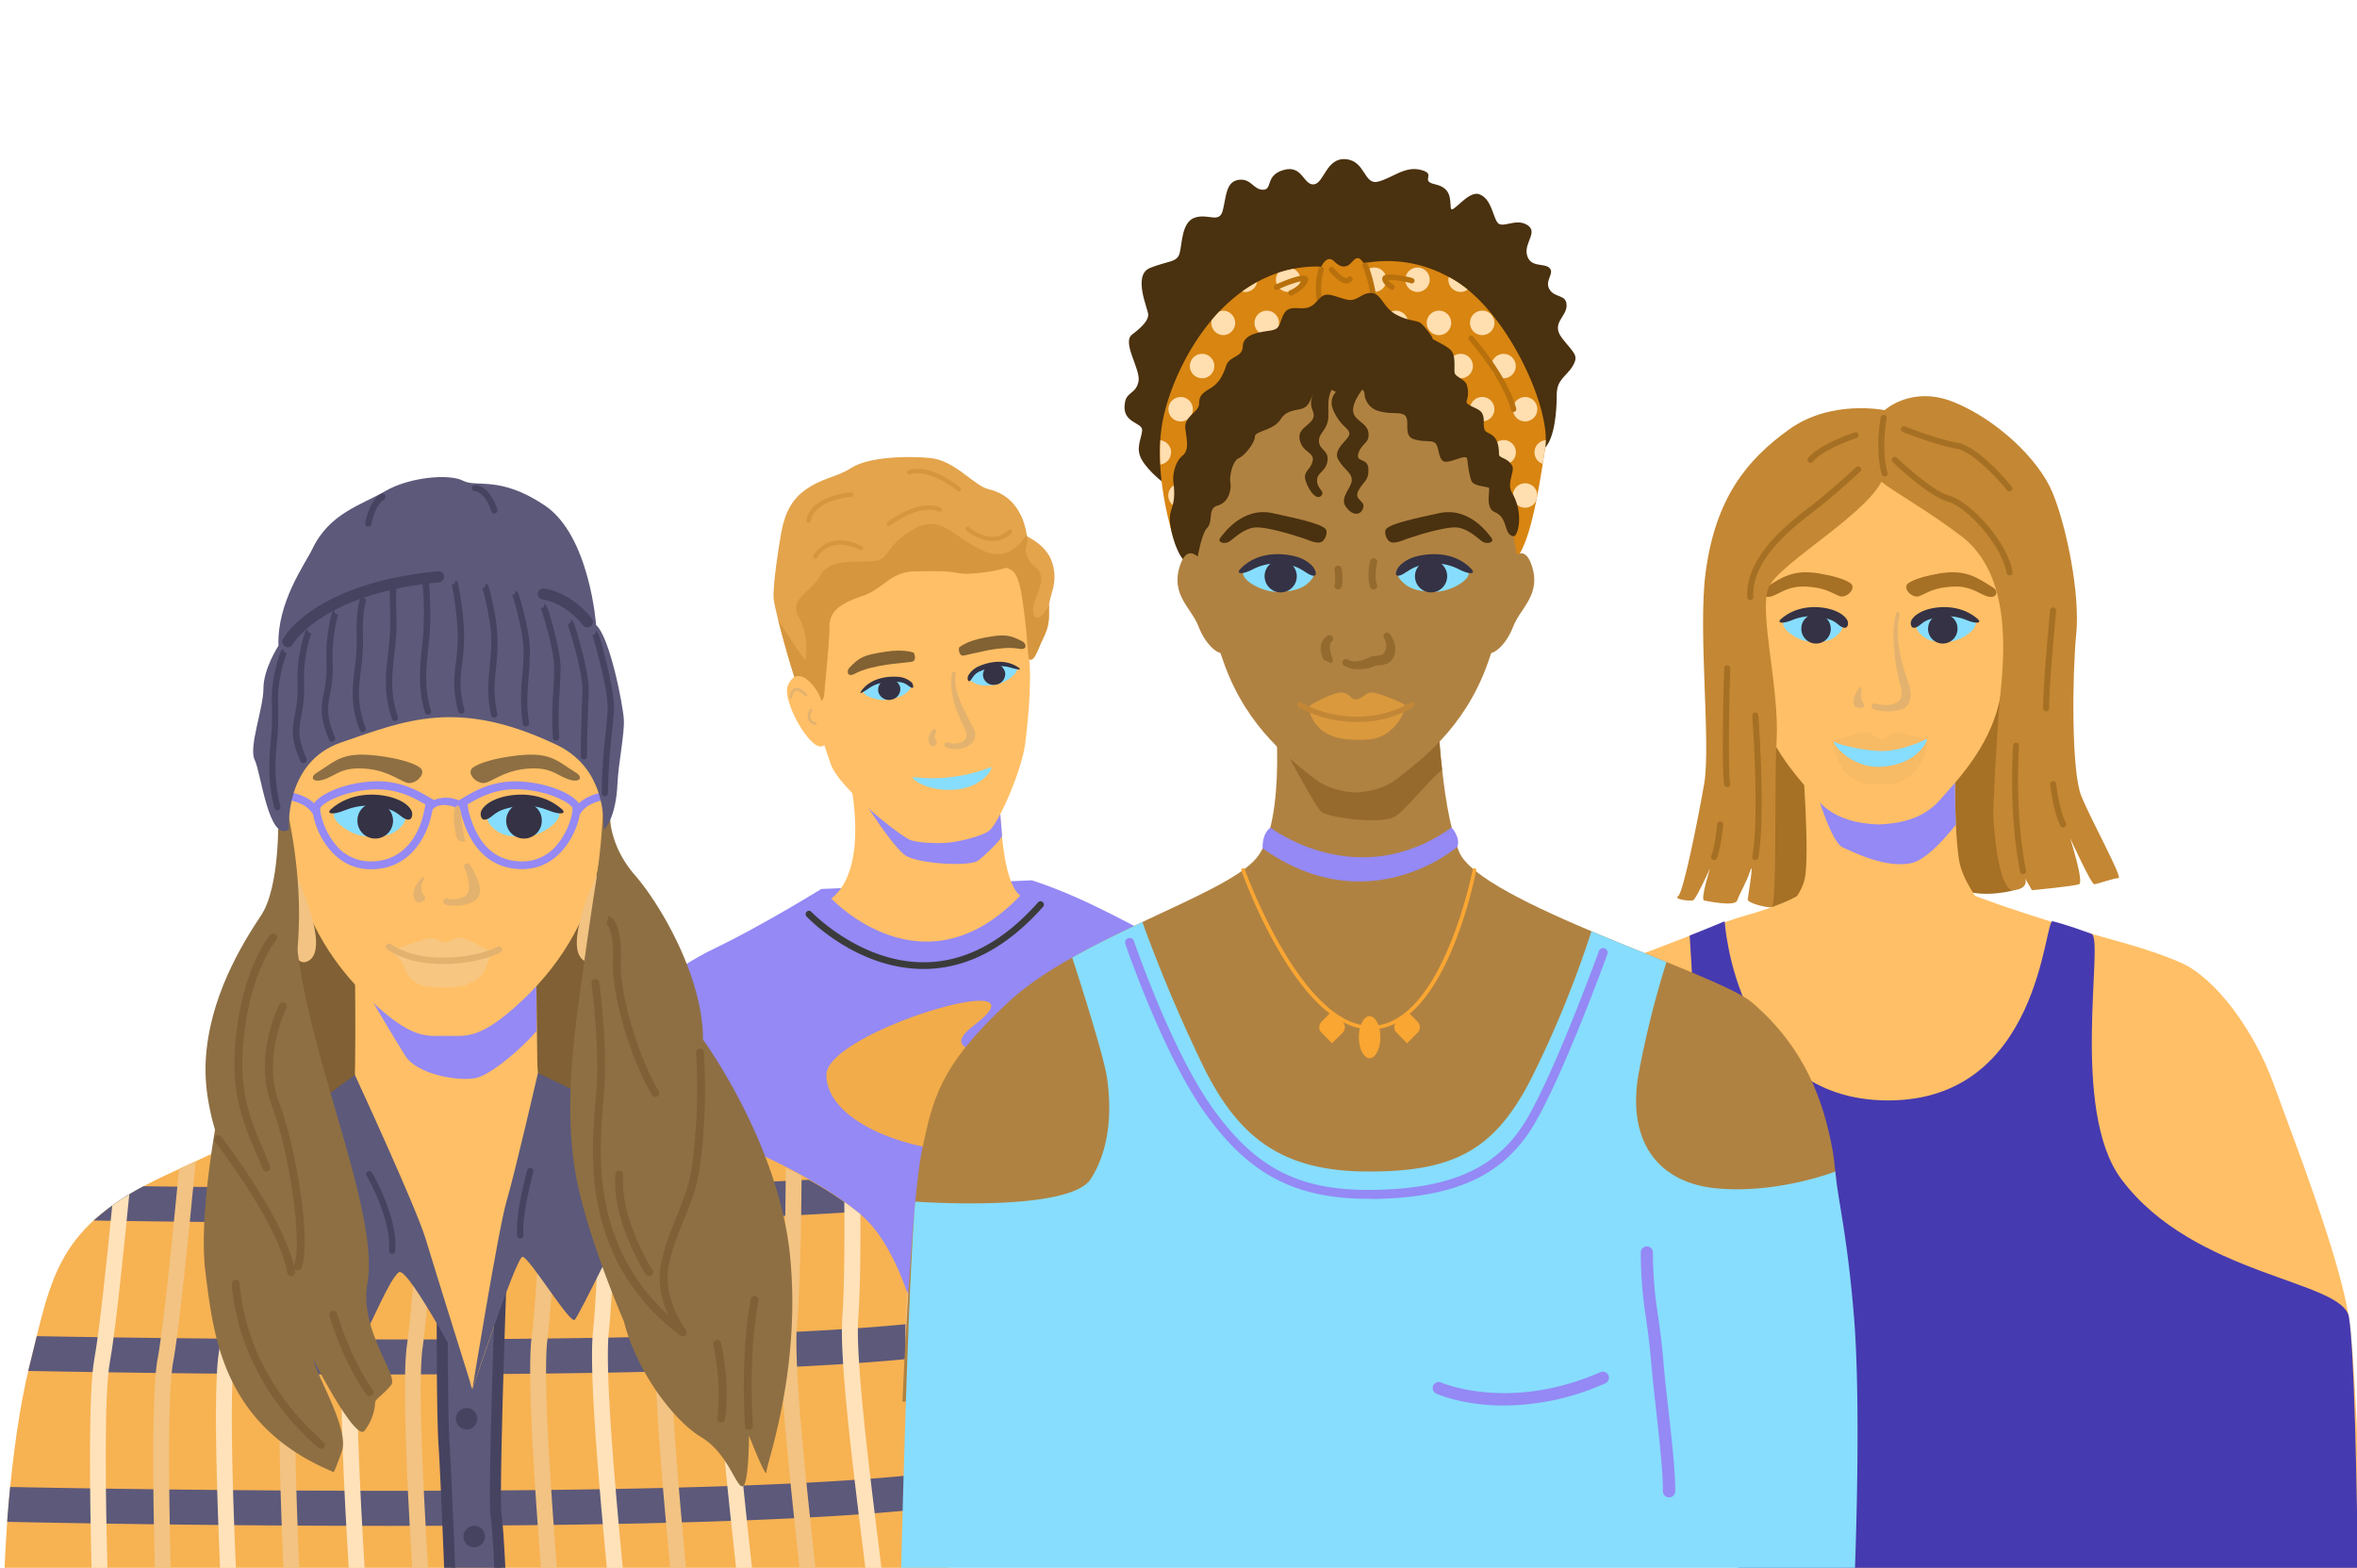 <svg xmlns="http://www.w3.org/2000/svg" viewBox="0 0 879.27 584.83" id="Crowdcommunity">
  <defs>
    <clipPath id="a">
      <path d="M0 0h879.27v584.83H0z" fill="none"></path>
    </clipPath>
  </defs>
  <g clip-path="url(#a)" fill="#87ddfd" class="color000000 svgShape">
    <path d="M306.39 331.6S284 345.42 267 353.56s-35.42 22.79-40.61 35.56c-2.73 6.69-11.46 32.85-13.58 54.65-1.92 19.78-2.17 74.72-2.17 74.72l289-1.85S480.52 391.49 473 381c-4.16-5.78-10.34-16.05-31-25.93-16.87-8.06-35.86-19.89-57.09-26.7Z" fill="#9489f5" class="color4d4d4d svgShape"></path>
    <path d="M317.34 292c0 .75 7 32-7.21 43.17 0 0-11 18.76 3.21 28.79s57.91 6 67.65-3.6 8.23-19.54-.4-26.27c-8.84-6.88-7.63-46.33-7.63-46.33Z" fill="#ffbf66" class="colorffb888 svgShape"></path>
    <path d="M364.77 321.1c1.13-.7 8-7 9-9.14.16-.33-.42-5.18-.57-7.79a135.51 135.51 0 0 1 0-19.14l-20.86 4.25-32.51 5.62s11.63 19.07 17.48 23.86c4.2 3.46 23.86 4.58 27.46 2.34Z" fill="#9489f5" class="colorf2a17c svgShape"></path>
    <path d="M336 188.09c-21.34 2.34-34.39 11.57-38 33.34 0 0 2 18.38 3.4 31.06s6.86 27.65 8.6 32.74c3 8.59 24.7 25.75 29.21 27.94 2.41 1.17 10.35 1.62 15.18 1.09s12.49-2.69 14.59-4.36c3.93-3.11 12.46-23.6 13.48-32.62.6-5.35 2.7-21.17 1.32-33.84s-3.4-31.05-3.4-31.05c-8.31-20.47-23.05-26.64-44.38-24.3Z" fill="#ffbf66" class="colorffb888 svgShape"></path>
    <path d="M383.26 202.11s-.06-16.23-14.4-19.61c-5.62-1.32-12.48-10.76-21.92-11.66s-23.16-.23-29.17 3.59-10.72 3.6-17.37 8.32-8.14 11.69-9 16.18-3.22 19.78-2.79 24.5 8.79 34.54 10.72 36.94 7.72 4 8.15-1.65 1.93-19.1 1.93-25.17 5-8.79 12.55-11.36 10.18-8.91 19.19-9.11 12.33-.11 16.57.7c2.76.52 11.13 0 18.6-2.26 4.01-1.23 5.99-5.63 6.94-9.41Z" fill="#e3a44c" class="colore3784c svgShape"></path>
    <path d="M381 199.16s9.22 3.1 11.58 10.88-1.29 12-1.29 16.52.23 6.46-2.13 11.4-3.27 8.82-5.24 8c-.47-.21-.79-11.14-2.68-23.32-2.32-14.94-6.25-7.93-7.11-13.55s6.87-9.93 6.87-9.93Z" fill="#e3a44c" class="colore3784c svgShape"></path>
    <path d="M357.72 213.78c2.76.52 11.13 0 18.6-2.26 4-1.23 6-5.63 6.94-9.41a21.68 21.68 0 0 0-.27-2.8c-1.85 3.25-7.08 10.24-16.3 6.07-11.8-5.33-15.65-14.22-26.54-7.57s-7.79 11.09-14.85 11.53-15.94-.89-19.24 5.31-12 8.5-8.1 15.52 2.57 14.1 2.59 15.87c0 1.06-5.69-7.62-10.24-14.72 2.65 10.52 7.6 27.28 9 29.05 1.93 2.4 7.72 4 8.15-1.65s1.93-19.1 1.93-25.17 5-8.79 12.55-11.36 10.18-8.91 19.19-9.11 12.35-.08 16.59.7Z" fill="#d6963e" class="colord6693e svgShape"></path>
    <path d="M382.73 200.22c-1 1.69-4.13 7-5.23 8.1a26.73 26.73 0 0 0-2.37 3.14c1.51 1.55 4.36-.53 6.21 11.33 1.88 12.08 2.19 22.92 2.66 23.13 1.95.85 2.86-3 5.2-7.89s2.11-6.83 2.11-11.31a10.15 10.15 0 0 1 .07-1.1c-4.51 8.52-7.09 4-5.56-.89s5-9.61 0-13.55c-4.18-3.29-3.34-9-2.93-10.88Zm-12.34 1.6c-5.21 0-9.85-3.84-9.91-3.9a.81.81 0 0 1-.1-1.15.82.82 0 0 1 1.15-.1c.35.3 8.58 7.09 14.64 1.05a.83.83 0 0 1 1.16 0 .82.82 0 0 1 0 1.15 9.52 9.52 0 0 1-6.94 2.95Zm-12.67-18.51a.8.8 0 0 1-.52-.19c-.11-.08-10.5-8.67-17.83-6.13a.82.82 0 0 1-.54-1.55c8.21-2.83 19 6.05 19.41 6.43a.82.82 0 0 1 .11 1.15.85.85 0 0 1-.63.29Zm-26.09 12.88a.8.8 0 0 1-.65-.31.83.83 0 0 1 .14-1.15c.47-.36 11.49-8.87 19.73-5.36a.8.8 0 0 1 .43 1.07.81.81 0 0 1-1.07.43c-7.35-3.12-18 5.07-18.08 5.15a.8.8 0 0 1-.5.17Zm-27.49 12.2a.85.85 0 0 1-.38-.09.81.81 0 0 1-.34-1.1c.05-.1 5.34-9.82 18.18-3.49a.82.82 0 0 1-.72 1.47c-11.39-5.61-15.83 2.43-16 2.78a.82.82 0 0 1-.74.43ZM301.65 195h-.14a.8.8 0 0 1-.66-.94c1.6-9.25 16.06-10.33 16.68-10.37a.82.82 0 0 1 .1 1.63c-.13 0-13.8 1-15.18 9a.81.81 0 0 1-.8.68Z" fill="#d6963e" class="colord6693e svgShape"></path>
    <path d="M362.62 251s-3.14 1.24.23 3.4c2.15 1.39 4.35 1.57 8.4 1 4.43-.65 9.17-4.83 8-6.31s-5.83-2.2-10.74-.51-5.89 2.42-5.89 2.42Z" fill="#87ddfd" class="colorffffff svgShape"></path>
    <path d="M361.14 252.13a8.27 8.27 0 0 1 4.44-3.77c3.69-1.56 9.73-2.7 14.5.75 1.24.9-.32.71-3.37-.16-3.42-1-7.06-.18-10.64 1.25-2.62 1-2.91 2.25-4 3.55-1.07 1.15-1.25-.83-.93-1.62Z" fill="#343244" class="color443732 svgShape"></path>
    <path d="M375 251.19a4.08 4.08 0 0 1-3.83 4.24 3.93 3.93 0 0 1-4.47-3.43 4.08 4.08 0 0 1 3.83-4.23 3.93 3.93 0 0 1 4.47 3.42Z" fill="#343244" class="color443732 svgShape"></path>
    <path d="M357.79 241.53s2.56-2.45 9.87-3.76c6.82-1.21 8.94-1.09 13.85 1.53 1.3.69 2 3.34-1.42 2.69s-7.74-.11-11.34.52c-1.86.33-7.21 1.62-9.1 2s-2.06-2.07-1.86-2.98Z" fill="#826133" class="color824d33 svgShape"></path>
    <path d="M338.36 254s3.37.17.87 3.3c-1.6 2-3.62 2.88-7.65 3.61-4.4.81-10.23-1.63-9.57-3.42s4.82-3.95 10-3.92 6.35.43 6.35.43Z" fill="#87ddfd" class="colorffffff svgShape"></path>
    <path d="M340.14 254.61a8.25 8.25 0 0 0-5.41-2.15c-4-.29-10.09.57-13.5 5.37-.88 1.25.53.57 3.14-1.24 2.92-2 6.63-2.43 10.48-2.23 2.81.15 3.47 1.2 5 2.06 1.27.77.84-1.17.29-1.81Z" fill="#343244" class="color443732 svgShape"></path>
    <path d="M327.68 258.16a4.08 4.08 0 0 0 5 2.78 4 4 0 0 0 3.1-4.7 4.1 4.1 0 0 0-5-2.78 3.93 3.93 0 0 0-3.1 4.7Z" fill="#343244" class="color443732 svgShape"></path>
    <path d="M340.85 243.49s-3.21-1.51-10.56-.39c-8 1.23-9.69 2-13.5 6.06-1 1.07-.83 3.8 2.21 2.09s8.17-2.75 11.78-3.31c1.87-.29 7.34-.79 9.25-1.08s1.3-2.57.82-3.37Z" fill="#826133" class="color824d33 svgShape"></path>
    <path d="M356.45 279.38a9.82 9.82 0 0 1-3.38-.56 1 1 0 1 1 .69-1.87c3.28 1.21 8.38-.35 6.37-4.59-2.69-5.65-6.06-12.39-5.09-20.56.07-.55.38-1.36.93-1.28s.54.52.48 1.07c-.85 7.14 3.83 14.1 6.73 20.2a4.57 4.57 0 0 1-.55 5.34 8.49 8.49 0 0 1-6.18 2.25Zm-9.15-1.28c-2.52-2.54.93-6.77 1.46-6.21.37.4.63.89.35 1.36a3 3 0 0 0 .35 3.44c.39.39-.36 1-.75 1.41a1 1 0 0 1-1.41 0Z" fill="#e3b26f" class="colore3926f svgShape"></path>
    <path d="M340.79 289.89a60.56 60.56 0 0 0 28.58-3.63c1.88-.74-2.23 6.95-11.62 8.13-11.92 1.51-18.75-4.56-16.96-4.5Z" fill="#87ddfd" class="colorffffff svgShape"></path>
    <path d="M305.21 258.47c-1.38-2.55-7.64-11-11.27-2.82-2.42 5.47 8.14 24.25 12.75 22.74s1.03-15.26-1.48-19.92Z" fill="#ffbf66" class="colorffb888 svgShape"></path>
    <path d="M295 260.59h-.09a.52.52 0 0 1-.42-.6c.34-1.92 1.05-3 2.13-3.33 2-.52 4.13 2 4.38 2.27a.52.52 0 0 1-.07.73.51.51 0 0 1-.73-.06c-.51-.6-2.19-2.22-3.31-1.93-.81.22-1.19 1.48-1.37 2.5a.53.53 0 0 1-.52.42Zm9.14 9.84h-.17a3.73 3.73 0 0 1-2.55-2.24 4.47 4.47 0 0 1 .62-3.51.52.52 0 1 1 .86.57 3.51 3.51 0 0 0-.49 2.61 2.77 2.77 0 0 0 1.9 1.58.53.53 0 0 1 .33.67.54.54 0 0 1-.5.32Z" fill="#e3b26f" class="colore3926f svgShape"></path>
    <path d="M310.13 335.17s34.25 36.85 70.46-1.08c0 0 24.51-3.93 22.64 14.89s-8.26 18.44-45.51 21-59.7 8.39-64.13-1.8 16.54-33.01 16.54-33.01Z" fill="#9489f5" class="color4d4d4d svgShape"></path>
    <path d="M344.51 361.44c-24.86 0-42.88-18.78-43.64-19.58a1.25 1.25 0 1 1 1.82-1.72c.18.19 18.06 18.8 41.84 18.8h.76c14.95-.25 29.09-7.79 42-22.4a1.25 1.25 0 0 1 1.87 1.65c-13.43 15.17-28.19 23-43.88 23.25Zm93.7 144.01h-.09a1.25 1.25 0 0 1-1.16-1.33c0-.19 1.27-19 1.27-59.8 0-18.63-4.09-79.31-4.13-79.92a1.25 1.25 0 1 1 2.49-.17c0 .62 4.14 61.37 4.14 80.09 0 40.92-1.27 59.78-1.28 60a1.24 1.24 0 0 1-1.24 1.13Z" fill="#3b3b3b" class="color3b3b3b svgShape"></path>
    <path d="M430.33 400.94c0 16.21-27.34 29.34-61.06 29.34s-61-13.13-61-29.34 85-41.25 55.18-18.56c-26.9 20.42 66.88 2.36 66.88 18.56Z" fill="#f2ac4a" class="colorf24a4a svgShape"></path>
    <path d="m752.45 254.15-1.12 77.92s-10.48 3-19.08 0-74.38 9.28-73.67 5.57-.42-14.2 1.46-30.12-6.36-45.14 1.87-50.2 90.54-3.17 90.54-3.17Z" fill="#a67025" class="colora64425 svgShape"></path>
    <path d="M736.8 334.15s10.24 4.21 37.73 12.53c11.88 3.6 26 6.75 38.91 12.36s27.46 25.18 34.79 45.47 24.15 63.06 28 86.81 6.39 151.2 6.39 151.2L560.25 547s-3.37-58.88 0-79.74 10.8-64.2 12.91-71.44c4.75-16.31 13.83-30.91 28.69-36.06 16.92-5.86 40.3-15.7 47.38-17.67 15.79-4.38 21.21-7.89 21.21-7.89Z" fill="#ffbf66" class="colorffb888 svgShape"></path>
    <path d="M672.2 280.83s3.18 38.88.93 47.49-11.6 15.36-18 18.73-1.6 42.71 46.34 42.71 55.81-33 55.81-33S733 336 730.75 320.45c-2.24-15.36-1.12-42.33-1.12-42.33Z" fill="#ffbf66" class="colorffb888 svgShape"></path>
    <path d="M712.8 322c5.2-1 11.73-8 16.84-14.37-.74-15.1 0-29.46 0-29.46l-24 1.13-30.25 8.61s7 25.85 11.9 28.1 16.17 7.82 25.51 5.99Z" fill="#9489f5" class="colorf2a17c svgShape"></path>
    <path d="M700.82 171.54c-23.85 0-49.11 18.83-48.83 45.52 0 0 .62 31.11 3.93 45.23 3.93 16.77 15.71 28.94 22.17 36.25s15.71 8.71 22.73 9c7-.28 16.27-1.69 22.73-9s18.24-19.48 22.17-36.25c3.31-14.12 3.93-45.23 3.93-45.23.28-26.69-24.98-45.52-48.83-45.52Z" fill="#ffbf66" class="colorffb888 svgShape"></path>
    <path d="M686.23 231.67s2.9 1.91-.87 5.26c-2.42 2.14-5 2.69-9.88 2.44-5.33-.28-11.4-5.22-10.13-7.37s3.88-5.5 9.89-3.9a114.57 114.57 0 0 1 10.99 3.57Z" fill="#87ddfd" class="colorffffff svgShape"></path>
    <path d="M689.14 231.41c-.5-1-2-2.79-5.76-4-5-1.55-13.09-1.7-19 3.53-1.52 1.36.28 1.94 4.18.37a18.76 18.76 0 0 1 13.15-.49c3.56 1 4 2.63 5.88 3.25s2.06-1.67 1.55-2.66Z" fill="#343244" class="color443732 svgShape"></path>
    <path d="M672 234.26a5.49 5.49 0 1 0 5.43-5.18 5.31 5.31 0 0 0-5.43 5.18Z" fill="#343244" class="color443732 svgShape"></path>
    <path d="M690.7 217.89s-1.89-2.29-12.16-4c-9.48-1.54-13.72 1.37-19.94 5.33-2.23 1.42-1.21 4.77 3.17 2.9 3-1.27 5.85-3.61 12-3.31 6.91.33 9.13 2.2 12.37 3.52 2.47 1.02 6.16-2.44 4.56-4.44Z" fill="#a67025" class="colora64425 svgShape"></path>
    <path d="M716 231.67s-2.89 1.91.88 5.26c2.41 2.14 5 2.69 9.88 2.44 5.33-.28 11.39-5.22 10.13-7.37s-3.88-5.5-9.89-3.9a115.38 115.38 0 0 0-11 3.57Z" fill="#87ddfd" class="colorffffff svgShape"></path>
    <path d="M713.05 231.41c.5-1 2-2.79 5.76-4 5-1.55 13.1-1.7 19 3.53 1.53 1.36-.27 1.94-4.18.37a18.73 18.73 0 0 0-13.14-.49c-3.56 1-4 2.63-5.88 3.25s-2.06-1.67-1.56-2.66Z" fill="#343244" class="color443732 svgShape"></path>
    <path d="M730.23 234.26a5.49 5.49 0 1 1-5.44-5.18 5.31 5.31 0 0 1 5.44 5.18Z" fill="#343244" class="color443732 svgShape"></path>
    <path d="M711.5 217.89s1.88-2.29 12.16-4c9.48-1.54 13.72 1.37 19.93 5.33 2.24 1.42 1.21 4.77-3.16 2.9-3-1.27-5.85-3.61-12-3.31-6.91.33-9.13 2.2-12.38 3.52-2.47 1.02-6.15-2.44-4.55-4.44Z" fill="#a67025" class="colora64425 svgShape"></path>
    <path d="M704 265.34a19 19 0 0 1-5-.75 1.12 1.12 0 1 1 .6-2.16c4 1.09 7.29.51 8.79-1s1.08-4 .54-5.77a75.37 75.37 0 0 1-2.58-19.17c.06-4.76 1.19-8.39 1.44-8.33a1.12 1.12 0 0 1 .83 1.35 27 27 0 0 0-.71 5.54c.17 9.18 2.17 13.56 4.26 20.54 1.31 4.34.13 6.74-1.08 8s-4.6 1.75-7.09 1.75Zm-9.73-1.27a6.93 6.93 0 0 1-1.88-.25c-2.65-2.17 1.14-7.76 1.71-7.54s-.28 4.85.88 5.8a1.12 1.12 0 0 1-.71 2Z" fill="#e3b26f" class="colore3926f svgShape"></path>
    <path d="M684.26 277.14s.25 12.47 11.33 15.14c1.88.45 4 0 5.85 0 2.53-.06 4.9.44 7.1-.52a16.39 16.39 0 0 0 10.06-16.1 25.8 25.8 0 0 1-16 6.6c-9.5.26-18.34-5.12-18.34-5.12Z" fill="#f7ba65" class="colorf78665 svgShape"></path>
    <path d="M684.66 276.73s19.37 6.78 33.94-1.09c1.3-.7-2.66 9.87-17.3 10.4-11.84.42-19.07-10.44-16.64-9.31Z" fill="#87ddfd" class="colorffffff svgShape"></path>
    <path d="M684.61 276.14s10.27-3.45 12.37-2.89 3.56 2.67 5.1 2.67 3.63-2.67 4.89-2.67 11.63 2.39 11.63 2.39-9.35 4.78-17.14 4.5-18.88-3-16.85-4Z" fill="#f7ba65" class="colorf78665 svgShape"></path>
    <path d="M703.06 153s10.11-9.37 25.82-3 31.62 21.11 36.85 33.85 10.29 37.7 8.8 52.69-1.87 51 1.87 60.31 15.71 30.72 13.84 30.72-7.86 2.25-9 2.25-9-17.23-9-17.23 5.24 16.48 3.37 17.23-17.59 2.25-17.59 2.25l-2.62-4.5s1.88 3.75-4.11 4.5-7.71-25.1-7.71-28.47 1.14-28.48 2.56-43.46 4.77-45.7-14.68-60.31-33.67-20.42-32.18-24.36 3.78-22.47 3.78-22.47Z" fill="#c48733" class="colorc45533 svgShape"></path>
    <path d="M703.06 153s-19.83-4.12-35.54 7.11-27.52 25.48-31.24 53.39c-2.92 21.79 2.05 64.13-.56 79s-7.86 40.71-9.73 41.84 4.49 1.87 5.61 1.49 6.36-12 6.36-12-3.74 11.8-2.24 12.08 11.59 2.35 12.34 0 3.37-6.6 4.87-11.09-.76 9.12-.94 10.62 7.68 3.36 8.94 2.91c2.05-.73.89-45.4 1.83-62 1.12-19.82-6.71-47.83-3-57.14s40.34-29.17 43.33-42.65-.03-23.56-.03-23.56Z" fill="#c48733" class="colorc45533 svgShape"></path>
    <path d="M703.06 177.72a1.12 1.12 0 0 1-1.08-.82c-2.66-9.51-.47-20.77-.38-21.25a1.12 1.12 0 0 1 2.2.44c0 .11-2.17 11.22.34 20.21a1.12 1.12 0 0 1-.78 1.38 1 1 0 0 1-.3.04Zm46.59 36.9a1.13 1.13 0 0 1-1.11-.92c-2-11-15.38-24.86-22-26.65-7.14-1.93-19.94-14.18-20.48-14.7a1.12 1.12 0 1 1 1.55-1.62c.13.12 12.93 12.37 19.51 14.15 7.34 2 21.51 16.48 23.66 28.42a1.13 1.13 0 0 1-.9 1.31Zm0-31.28a1.13 1.13 0 0 1-.88-.42c-.11-.14-11.61-14.29-19-15.58-7.88-1.37-19.42-6-19.9-6.18a1.12 1.12 0 1 1 .83-2.09c.12.05 11.81 4.72 19.45 6.06 8.18 1.43 19.84 15.77 20.33 16.38a1.13 1.13 0 0 1-.87 1.83Zm-96.72 40.49a1.12 1.12 0 0 1-1.12-1.07c-.74-15.16 15.3-27.51 23-33.44l1.13-.87c7.13-5.53 16.38-14.09 16.47-14.17a1.12 1.12 0 1 1 1.53 1.64c-.1.09-9.42 8.72-16.62 14.3l-1.14.88c-7.41 5.7-22.82 17.56-22.14 31.55a1.13 1.13 0 0 1-1.07 1.18Zm22.47-51.17a1.1 1.1 0 0 1-.71-.25 1.13 1.13 0 0 1-.16-1.58c4.3-5.25 16.81-9.36 17.34-9.54a1.12 1.12 0 0 1 .69 2.14c-.12 0-12.41 4.08-16.29 8.82a1.14 1.14 0 0 1-.87.41Zm94.26 135.99a1.12 1.12 0 0 1-1-.6c-2.69-5.19-3.82-15-3.86-15.44a1.12 1.12 0 0 1 1-1.24 1.13 1.13 0 0 1 1.24 1c0 .1 1.13 9.84 3.62 14.65a1.13 1.13 0 0 1-.48 1.52 1.2 1.2 0 0 1-.52.11Zm-6.36-43.31a1.13 1.13 0 0 1-1.12-1.13c0-9.73 2.52-35.54 2.62-36.64a1.15 1.15 0 0 1 1.23-1 1.12 1.12 0 0 1 1 1.23c0 .27-2.61 26.8-2.61 36.42a1.14 1.14 0 0 1-1.12 1.12Zm-118.98 28.27a1.13 1.13 0 0 1-1.11-.94c-1.12-6.65-.06-41.93 0-43.43a1.08 1.08 0 0 1 1.16-1.09 1.12 1.12 0 0 1 1.08 1.16c0 .37-1.1 36.55 0 43a1.12 1.12 0 0 1-.92 1.29Zm-4.86 27.22a1.07 1.07 0 0 1-.39-.07 1.13 1.13 0 0 1-.67-1.44c1.43-3.94 2.18-11.81 2.18-11.89a1.12 1.12 0 1 1 2.24.2c0 .34-.78 8.25-2.31 12.46a1.1 1.1 0 0 1-1.05.74Zm15.34 0h-.2a1.12 1.12 0 0 1-.91-1.3c2.75-15.42 0-52.17 0-52.54a1.12 1.12 0 1 1 2.24-.17c.11 1.52 2.78 37.41 0 53.1a1.12 1.12 0 0 1-1.13.91Zm99.89 5.24a1.13 1.13 0 0 1-1.1-.9c-4.46-22.74-2.62-46.9-2.6-47.14a1.14 1.14 0 0 1 1.21-1 1.12 1.12 0 0 1 1 1.21c0 .24-1.83 24.09 2.58 46.52a1.13 1.13 0 0 1-.89 1.32.78.78 0 0 1-.2-.01Z" fill="#a67024" class="colora64424 svgShape"></path>
    <path d="M765.74 343.63c5.4 1.37 12 3.8 14.5 4.71 4.84 1.8-8.23 65.65 11.13 91.53 27.17 36.34 82.63 37.57 84.9 51.45 3.88 23.75 4.05 192.72 4.05 192.72L560.25 547s68-107.15 70.07-114.39c4.75-16.31 0-83.62 0-83.62 4.78-1.91 9.28-3.75 13.07-5.33 0 0 4 66.82 61 66.82s58.07-67.68 61.35-66.85Z" fill="#463ab0" class="color3a5bb0 svgShape"></path>
    <path d="m112.15 310.05 93.24 16.4s24.38-28.76 29.69 23.28 8.28 84.45 3 91-132.19 1.85-136.41-5.25-1.69-54.35 0-67.11 10.48-58.32 10.48-58.32Z" fill="#806034" class="color805634 svgShape"></path>
    <path d="M132.4 360.67s.33 22.18 0 40.32-15 26.43-15.32 28.79 40 101.56 61 107.48 42.45-109.84 42.45-109.84-19.7-4.34-20.09-31.56-.4-37.46-.4-37.46Z" fill="#ffbf66" class="colorffb888 svgShape"></path>
    <path d="M200.19 384.54c-.19-16.38-.19-26.14-.19-26.14l-28.81 1c-16.09 4.23-35.23 9-35.23 9s11 18.8 15.27 25.5 18.95 9.47 26 8.28c5.56-.94 17.59-11.18 22.96-17.64Z" fill="#9489f5" class="colorf2a17c svgShape"></path>
    <path d="M105.48 277.43s.73 25.35 4 43.95 12.45 36.45 28.77 51.8c15.8 14.86 21 13.2 28.29 13.2s12.5 1.66 28.29-13.2c16.32-15.35 25.5-33.2 28.77-51.8s4-43.95 4-43.95-38.89-28.09-65.78-28.09-56.34 28.09-56.34 28.09Z" fill="#ffbf66" class="colorffb888 svgShape"></path>
    <path d="M225.54 295.53a18.73 18.73 0 0 0-7 2.23 14.38 14.38 0 0 0-2.59 1.91c-2.22-3.38-11.1-7.59-21.91-8.16-.61 0-1.2-.05-1.79-.05-10.67 0-17.5 5.15-21 7v.15a11.94 11.94 0 0 0-9.36-.18c-3.61-1.95-10.54-7-21.05-7-.58 0-1.17 0-1.77.05-10.81.57-19.69 4.78-21.91 8.16a13.93 13.93 0 0 0-2.58-1.91 18.8 18.8 0 0 0-7-2.23 1.47 1.47 0 0 0-1.6 1.34 1.49 1.49 0 0 0 1.35 1.61 16 16 0 0 1 5.79 1.84 9.52 9.52 0 0 1 3.54 3.3 1.59 1.59 0 0 0 .15.21c1.17 6.84 7.44 20.45 21.53 20.45 17.21 0 21.73-16.71 22.33-19.13.28-1.11.51-2.1.7-3s4.08-3.66 10.37 0a22.5 22.5 0 0 0 .7 2.95c.79 2.37 5.12 19.13 22.33 19.13 14.09 0 20.37-13.61 21.54-20.46a1.27 1.27 0 0 0 .13-.19 9.58 9.58 0 0 1 3.56-3.31 16 16 0 0 1 5.79-1.84 1.48 1.48 0 0 0-.26-3Zm-67.77 8.91c-1 4-5.28 16.88-19.47 16.88a16.61 16.61 0 0 1-13.3-6.51c-4.46-5.42-5.71-12-5.5-13.42.79-1.79 8.5-6.33 19.67-6.93h1.61c8.26 0 14.05 3.39 17.88 5.63h.07c-.2 1.08-.52 2.56-.96 4.35Zm50.28 10.37a16.6 16.6 0 0 1-13.27 6.51c-9.41 0-15.92-5.58-19.36-16.6l-.17-.51a29.44 29.44 0 0 1-.86-4.14l.19-.11c3.77-2.21 9.45-5.54 17.67-5.54h1.63c11.18.6 18.89 5.15 19.68 6.93.21 1.43-1.04 8.04-5.51 13.46Z" fill="#9489f5" class="color4d4d4d svgShape"></path>
    <path d="M183.12 302.67s-3.51 2.3 1.06 6.36c2.92 2.6 6.06 3.26 12 3 6.46-.34 13.8-6.32 12.27-8.92s-4.7-6.67-12-4.73a138.36 138.36 0 0 0-13.33 4.29Z" fill="#87ddfd" class="colorffffff svgShape"></path>
    <path d="M179.59 302.35c.61-1.21 2.4-3.38 7-4.8 6.09-1.88 15.86-2.05 23 4.28 1.85 1.64-.33 2.35-5.06.45-5.3-2.13-10-2.3-15.92-.6-4.31 1.25-4.84 3.19-7.12 3.94s-2.49-2.07-1.9-3.27Z" fill="#343244" class="color443732 svgShape"></path>
    <path d="M202.1 305.8a6.64 6.64 0 1 1-6.58-6.28 6.44 6.44 0 0 1 6.58 6.28Z" fill="#343244" class="color443732 svgShape"></path>
    <path d="M150 302.67s3.51 2.3-1.07 6.36c-2.92 2.6-6.06 3.26-12 3-6.45-.34-13.8-6.32-12.26-8.92s4.69-6.67 12-4.73a138.36 138.36 0 0 1 13.33 4.29Z" fill="#87ddfd" class="colorffffff svgShape"></path>
    <path d="M153.49 302.35c-.6-1.21-2.4-3.38-7-4.8-6.09-1.88-15.86-2.05-23 4.28-1.84 1.64.33 2.35 5.07.45 5.3-2.13 10-2.3 15.91-.6 4.31 1.25 4.84 3.19 7.13 3.94s2.5-2.07 1.89-3.27Z" fill="#343244" class="color443732 svgShape"></path>
    <path d="M133.35 305.8a6.64 6.64 0 1 0 6.58-6.28 6.44 6.44 0 0 0-6.58 6.28Z" fill="#343244" class="color443732 svgShape"></path>
    <path d="M176 286.71s2.27-2.84 14.77-4.62c14.65-2.09 16.66 1.59 24.2 6.2 2.72 1.65 1.47 4.24-3.84 2.07-3.62-1.48-5.81-4.05-13.32-3.7-8.39.39-12.39 3.71-16.33 5.24-2.93 1.15-7.41-2.9-5.48-5.19Zm-18.94 0s-2.26-2.84-14.77-4.62c-14.65-2.09-16.66 1.59-24.2 6.2-2.71 1.65-1.47 4.24 3.84 2.07 3.62-1.48 5.81-4.05 13.32-3.7 8.4.39 12.39 3.71 16.33 5.24 2.95 1.15 7.42-2.9 5.48-5.19Z" fill="#8e6f43" class="color8e6643 svgShape"></path>
    <path d="M170.32 312.35a29.87 29.87 0 0 1-.88-10.12c.08-.65.72-1.82 1.38-1.71 1.39.23.65 4.86 2.68 12.71.4 1.52-2.78.63-3.18-.88Zm-4.13 25.08a1.18 1.18 0 0 1 .71-2.25c2.41.76 7.07 0 7.84-2.55s-.52-7.27-1.52-8.92a1.18 1.18 0 0 1 2-1.24c.43.7 4.81 7.15 3.63 11.09-1.31 4.44-9.6 4.84-12.66 3.87Zm-10.84-1.11c-3.46-3.7 2.19-9.88 3.12-9.15.18.14-3 4-.07 7.14 1.07 1.15-1.98 3.15-3.05 2.01Z" fill="#e3b26f" class="colore3926f svgShape"></path>
    <path d="M145.13 353.62s4.81 4.79 5.35 6.18 1.56 6.75 8.15 8.05c2.73.54 11.07 1 15-.4 3.18-1.13 7.09-3.24 8.1-7.9a7.22 7.22 0 0 1 3.12-4.35 64.42 64.42 0 0 1-39.72-1.58Z" fill="#f7c681" class="colorf7a681 svgShape"></path>
    <path d="M146 354.65s12-4.41 14.63-4.74c2.06-.25 4.21 1.86 5.85 1.57s2.88-1.8 5.25-1.74 9.14 4.31 11.3 4.91-8.86 6.9-17.33 5.91-19.7-5.91-19.7-5.91Z" fill="#f7c681" class="colorf7a681 svgShape"></path>
    <path d="M164.94 359.58c-13.47 0-20.26-5.29-20.54-5.52a1.18 1.18 0 0 1 1.47-1.85c.09.07 6.72 5.13 19.61 5 13.07-.14 20.06-4 20.13-4.07a1.19 1.19 0 0 1 1.18 2.06c-.31.17-7.54 4.22-21.28 4.38Z" fill="#e3b26f" class="colore3926f svgShape"></path>
    <path d="M127.54 408.29S91 424.68 61.37 438.57c-40.18 18.82-42 37.16-50.23 70.29s-9.45 76.91-9.45 76.91l352.75 4s-1.77-109.7-33.09-136.5-100.84-45.67-100.84-45.67-27.88 31.45-30.33 51.57-12.94 66.26-12.94 66.26l-24.88-73.95Z" fill="#f7b252" class="colorf75252 svgShape"></path>
    <path d="m172.92 512.6-4.39-13c-64.42.26-125.92-.67-154.81-1.19-.82 3.33-1.66 6.82-2.58 10.49l-.6 2.48c24.56.47 77 1.33 134.94 1.33 9.04-.04 18.22-.06 27.44-.11Zm-18.98-56.43-1.58-4.69-4.81-8.37c-34.83 0-67.81-.29-94-.62a90.62 90.62 0 0 0-18.61 12.78c27.78.44 67.64.91 110.55.91Zm28.92 43.31c-1 4.76-2 9.23-2.78 13.08 62.53-.4 126.36-2 165.33-6.36-.94-4.31-2-8.56-3.15-12.69-37.41 4-98.72 5.56-159.4 5.97Zm170.32 62.27c-.31-4-.69-8.33-1.16-12.92-78.09 10.64-304.78 6.71-348.23 5.84-.47 4.69-.83 9.08-1.12 13 19.4.41 77.58 1.5 142.81 1.5 76.76 0 163.26-1.51 207.7-7.42ZM193.85 442.9a120.22 120.22 0 0 0-3.2 13.09c46.78-.41 93.46-1.56 129.13-4a127.13 127.13 0 0 0-18.11-11.9c-31.47 1.62-69.47 2.46-107.82 2.81Z" fill="#5c597a" class="color6d597a svgShape"></path>
    <path d="M134 502.47c2-13.75 4.38-49.45 5.84-72.72l-5.35-9.31c-1.32 21.72-4.17 65.94-6.34 81.19-1.94 13.65.21 55.16 2 84.14h5.92c-1.74-28.77-3.9-70.11-2.07-83.3ZM41 508c1.95-10.55 4.91-38.77 7.23-62.49-2.29 1.38-4.4 2.77-6.36 4.17-2.22 22.54-4.91 47.68-6.68 57.24-2.24 12.14-1.74 50.85-1 78.83h5.92C39.35 558 38.83 519.58 41 508Z" fill="#ffe2ba" class="colorffbaba svgShape"></path>
    <path d="M174.23 516.48c.32 19.51 2.39 47.9 4.06 69.29h5.92c-1.79-22.89-4.05-54-4.13-73.2-1.66 7.66-2.84 12.86-2.84 12.86Z" fill="#eac28b" class="coloreaac8b svgShape"></path>
    <path d="M87.5 505.24c2.4-14.76 6-59.14 7.81-82.35l-6.15 2.82c-1.87 23.82-5.26 64.88-7.49 78.58-1.61 9.93-1.45 37.3.46 81.48h5.92c-1.92-43.89-2.05-70.94-.55-80.53Zm240.29 71.25c-3.68-29.59-8.72-70.12-7.61-85.09.7-9.44.86-24.08.79-38.47a80.393 80.393 0 0 0-6-4.58c.12 15.73 0 32.44-.73 42.62-1.15 15.55 3.72 54.75 7.63 86.25.37 2.94.72 5.8 1.06 8.55h6c-.36-2.94-.74-6.05-1.14-9.28Zm-100.68-79.56c2.12-20.07 3.28-73.81 3.52-86.13q-3.1-1-5.88-1.88c-.13 7-1.32 66.6-3.51 87.39-1.62 15.33 2.32 58.63 5.22 89.46h5.94c-2.74-29.12-6.85-74.02-5.29-88.84Zm53.21 85.92c-3.2-29.26-8-73.49-6.67-88.69s1.7-46.4 1.78-66.76q-3-1.26-5.91-2.47c-.06 20.17-.39 53.35-1.76 68.71-1.41 15.78 3.27 58.59 6.69 89.86.08.76.16 1.52.25 2.27h5.94c-.1-.95-.21-1.93-.32-2.92Z" fill="#ffe2ba" class="colorffbaba svgShape"></path>
    <path d="M204.21 499.7c2.65-21.46 5.23-88.46 5.34-91.3l-2.79-.11c-.92 2.12-2.12 4.94-3.45 8.21-.8 19.1-2.89 65.7-5 82.47-1.78 14.47 1.27 57.3 3.57 86.8h5.93c-2.25-29.29-5.32-72.06-3.6-86.07Zm-93.07 5.54c2.89-17.76 7.53-78.46 8.65-93.46l-6.14 2.77c-1.43 18.89-5.7 73.51-8.34 89.74-1.62 9.93-1.46 37.3.46 81.48h5.91c-1.91-43.89-2.1-70.94-.54-80.53ZM64.6 508c2.3-12.48 6-49.65 8.41-74.88L66.79 436c-2.38 25-5.86 59.34-8 70.91-2.24 12.14-1.74 50.85-1 78.83h5.92C63 558 62.46 519.58 64.6 508Zm93.08-5.53c.84-5.92 1.77-15.92 2.67-27.24l-4.84-14.41c-1.2 16.63-2.54 32.76-3.68 40.81-1.94 13.65.2 55.16 2 84.14h5.92c-1.75-28.77-3.95-70.11-2.07-83.3Zm193.74 74.02c-3.17-25.55-7.36-59.25-7.73-77.61a181.12 181.12 0 0 0-5.29-17.44c-.12 3.55-.27 6.78-.48 9.53-1.15 15.55 3.72 54.75 7.64 86.25.36 2.94.72 5.8 1.06 8.55h5.95c-.36-2.94-.75-6.05-1.15-9.28ZM304 582.85c-3.2-29.26-8-73.49-6.68-88.69 1.13-12.57 1.56-36.24 1.72-55.57-1.93-1-3.89-2-5.9-3-.14 19.77-.55 45.21-1.7 58.1-1.41 15.78 3.27 58.59 6.68 89.86.09.76.17 1.52.25 2.27h5.95c-.15-1-.26-1.98-.32-2.97Zm-53.25-85.92c1.8-17 2.9-58.37 3.34-78-2-.74-3.94-1.45-5.86-2.14-.42 18.59-1.54 62.32-3.36 79.51-1.62 15.33 2.33 58.63 5.23 89.46h5.9c-2.71-29.11-6.82-74.01-5.25-88.83Z" fill="#f2c382" class="colorf28482 svgShape"></path>
    <path d="M165 490.52s-.11 36.77.67 48.52c.82 12.38 3.37 54.11 3.13 49.45l18.66 2.4s-2.6-34.28-2.44-45.12-.8-50.84-.8-50.84l-8 23.27Z" fill="#5c597a" class="color6d597a svgShape"></path>
    <path d="M186.83 595.72a2.06 2.06 0 0 1-2.06-2c0-.21-.74-21.23-1.75-28.14-1.06-7.2 1.63-82.91 1.75-86.13a2.06 2.06 0 1 1 4.12.15c-1 27.14-2.59 79.91-1.79 85.38 1 7.14 1.76 27.73 1.79 28.6a2.07 2.07 0 0 1-2 2.14Zm-18.74 0a2.08 2.08 0 0 1-2.07-2c0-.43-1.64-43-2.42-54.56s-.68-47.15-.67-48.65a2.07 2.07 0 0 1 4.13 0c0 .37-.12 36.83.66 48.37s2.41 54.24 2.43 54.67a2.07 2.07 0 0 1-2 2.15Zm9.97-66.5a4 4 0 1 1-4-4 4 4 0 0 1 4 4Zm2.84 43.94a4 4 0 1 1-4-4 4 4 0 0 1 4 4Z" fill="#464361" class="color564361 svgShape"></path>
    <path d="M200.67 400.29S192 437.89 189 447.94s-12.78 70.26-12.78 70.26 16.32-49.2 18.68-49.39 17.73 25.26 19.5 23.49 20.09-39.64 20.09-39.64l-9.79-40.88Z" fill="#5c597a" class="color6d597a svgShape"></path>
    <path d="M194.12 462a1.18 1.18 0 0 1-1.18-1.07c-.8-8.11 3.55-23.72 3.74-24.38a1.18 1.18 0 1 1 2.27.64c0 .16-4.41 15.84-3.66 23.51a1.17 1.17 0 0 1-1.06 1.29Z" fill="#464361" class="color564361 svgShape"></path>
    <path d="M175.82 516.92s-13.41-42.75-17-54.69S132.4 401 132.4 401s-26.28 18.14-25.66 23.94 27.42 74.56 29.24 72.69 9.29-20.71 12.84-23.07 27 42.36 27 42.36Z" fill="#5c597a" class="color6d597a svgShape"></path>
    <path d="M146.32 467.74h-.09a1.17 1.17 0 0 1-1.09-1.26c.84-12.06-8.18-27.56-8.27-27.72a1.18 1.18 0 1 1 2-1.2c.39.66 9.49 16.3 8.59 29.08a1.17 1.17 0 0 1-1.14 1.1Z" fill="#464361" class="color564361 svgShape"></path>
    <path d="M110.52 326.44s13 27.36 4.52 32-7.35-24.11-4.52-32Zm112.04 0s-13 27.36-4.51 32 7.35-24.11 4.51-32Z" fill="#f2c382" class="colorf28482 svgShape"></path>
    <path d="M227.6 304.94s-.2 10.66 9.26 21.51 25.4 37.93 25.4 61.36c0 0 28.37 38.57 32.5 81s-8.86 77.32-8.86 80.28-6.5-13.6-6.5-13.6 0 18.34-2.36 18.93-5.49-12.43-15.45-18.34-24.09-24.26-28.84-43.19c0 0-13-29.76-17.61-52.84s-1.54-49.06.54-64.7c1.54-11.66 4.71-34.31 6.36-44.57a247.6 247.6 0 0 0 2.96-29.71Z" fill="#8e6f43" class="color8e6643 svgShape"></path>
    <path d="M261 391.16a1.48 1.48 0 0 0-1.35 1.59 216.14 216.14 0 0 1-1.56 42.57c-1 7-3.49 13-5.86 18.87-2.26 5.56-4.59 11.31-5.76 17.89-1.26 7.05.66 13.7 2.82 18.5-28.68-26.38-25.82-60.47-24.23-79.35.22-2.7.42-5 .51-7.07.78-17.74-2-37.5-2-37.69a1.48 1.48 0 1 0-2.93.42c0 .19 2.77 19.67 2 37.14-.09 2-.28 4.29-.51 7-1.74 20.73-5 59.29 31.66 87.2a2 2 0 0 0 .42.23h.11a1.67 1.67 0 0 0 .39.06 1.43 1.43 0 0 0 .43-.07h.1a1.62 1.62 0 0 0 .66-.48.73.73 0 0 1 0-.09 1.59 1.59 0 0 0 .12-.27.89.89 0 0 0 .09-.26 1.27 1.27 0 0 0 0-.28 1.32 1.32 0 0 0 0-.28 1.34 1.34 0 0 0-.09-.26 1.11 1.11 0 0 0-.13-.27s0-.06 0-.09-8.65-11.45-6.5-23.53c1.11-6.28 3.29-11.63 5.58-17.3 2.44-6 5-12.23 6.05-19.54a218.47 218.47 0 0 0 1.58-43.24 1.46 1.46 0 0 0-1.6-1.4Z" fill="#806137" class="color805837 svgShape"></path>
    <path d="M228.65 358.34c-.55 13.88 7.39 38.34 14.58 50.13a1.49 1.49 0 0 0 1.27.7 1.54 1.54 0 0 0 .77-.21 1.5 1.5 0 0 0 .49-2c-7-11.43-14.68-35.09-14.16-48.47.57-14.6-3.69-16.61-4.55-16.86l-.84 2.84a.31.31 0 0 1-.12 0s3.04 1.62 2.56 13.87Zm53.17 125.12a1.47 1.47 0 0 0-1.76 1.13c0 .19-3.9 18.67-2.13 47.44a1.46 1.46 0 0 0 1.47 1.38h.09a1.48 1.48 0 0 0 1.38-1.56c-1.73-28.33 2-46.46 2.08-46.64a1.48 1.48 0 0 0-1.13-1.75Zm-14.66 16.39a1.48 1.48 0 0 0-1.09 1.78c0 .14 3.34 14.24 1.47 27.39a1.48 1.48 0 0 0 1.25 1.67h.21a1.47 1.47 0 0 0 1.46-1.27c2-13.69-1.37-27.89-1.52-28.49a1.47 1.47 0 0 0-1.78-1.08Zm-36.03-63.16a1.47 1.47 0 0 0-1.58 1.36c-1.33 17.36 10.86 36.49 11.38 37.3a1.48 1.48 0 0 0 2.49-1.6c-.13-.19-12.18-19.12-10.93-35.47a1.47 1.47 0 0 0-1.36-1.59Z" fill="#806137" class="color805837 svgShape"></path>
    <path d="M103.79 304.94s.71 25.84-6.38 36.49-19.5 30.77-20.68 54.43 12 53.25 33.79 78.69c0 0 3.67-7.83 0-33.8s-7.85-49.15-4.57-60.33 10.23-37.5 1-79.35Z" fill="#8e6f43" class="color8e6643 svgShape"></path>
    <path d="M82.64 408.29s-9 42.59-6 66.26 6.33 57.39 47.81 74.54c0 0 .12.59 3.07-7.69s-9.7-28.79-10.46-33.92c0 0 15.52 30.37 18.9 26.23a19 19 0 0 0 4-10.6c0-1.23 3.25-3 6-6.56s-11.94-20.34-8.9-37.86c5.41-31.13-31.64-103.33-26.6-147.91 1.21-10.14-27.82 77.51-27.82 77.51Z" fill="#8e6f43" class="color8e6643 svgShape"></path>
    <path d="M108.65 476h.25a1.48 1.48 0 0 0 1.21-1.71c-.07-.42-.16-.86-.26-1.29a1.46 1.46 0 0 0 .82.74 1.52 1.52 0 0 0 .51.09 1.47 1.47 0 0 0 1.38-1c3.54-9.69-1.93-44.45-8.45-61.6-6.38-16.77 2.6-35 2.7-35.22a1.49 1.49 0 0 0-.66-2 1.47 1.47 0 0 0-2 .66c-.4.79-9.67 19.6-2.82 37.61 6.76 17.78 11.49 51.16 8.44 59.53a1.4 1.4 0 0 0-.08.49c-4.35-18.74-26.23-47.04-27.19-48.3a1.48 1.48 0 0 0-2.33 1.82c.23.31 24 31 27 48.94a1.48 1.48 0 0 0 1.48 1.24Z" fill="#806137" class="color805837 svgShape"></path>
    <path d="M98 436.08a1.48 1.48 0 0 0 1.37.94 1.45 1.45 0 0 0 .54-.11 1.48 1.48 0 0 0 .83-1.92c-.87-2.2-1.75-4.3-2.62-6.35C93 416.47 88.54 406 91.19 385c3-24 11.77-34.2 11.86-34.3a1.48 1.48 0 0 0-2.22-2c-.38.44-9.4 10.87-12.57 35.88-2.75 21.74 1.81 32.59 7.09 45.16.86 2.08 1.73 4.16 2.65 6.34ZM89.44 479v-.43a1.48 1.48 0 0 0-2.94.26v.38c.74 10.45 5.37 37.32 32.33 60.95a1.48 1.48 0 0 0 1.94-2.23C94.63 515 90.15 489.08 89.44 479Zm49.65 39.46c-8.7-12.26-13.23-28.18-13.28-28.34a1.48 1.48 0 1 0-2.84.8c.19.67 4.7 16.57 13.71 29.25a1.46 1.46 0 0 0 1.21.62 1.5 1.5 0 0 0 .85-.27 1.48 1.48 0 0 0 .35-2.06Z" fill="#806137" class="color805837 svgShape"></path>
    <path d="M107.79 309.48s-1.94-25.2 19.46-32.53c24-8.23 43.3-16.57 79.77.59 4.91 2.31 18.23 9.16 18.27 31.94 0 0 4.48-3.74 5.07-17.38.31-7.18 2.66-18.41 2.36-23.73s-5.22-30.77-10.34-35.2c0 0-2.36-33.43-19.2-44.67s-25.38-6.51-30.42-9.17-19.81-1.48-29 3.84-20.89 8.29-27.23 21.6c-2.57 5.39-13.24 19.82-12.65 36.09 0 0-5.61 8.58-5.61 16s-5.62 21.89-3.25 26.62 5.13 30.73 12.77 26Z" fill="#5c597a" class="color6d597a svgShape"></path>
    <path d="M219.13 234.05a2.05 2.05 0 0 1-1.67-.85c-.06-.08-5.93-8-15-9.58a2.07 2.07 0 1 1 .71-4.07c10.75 1.9 17.34 10.84 17.62 11.22a2.06 2.06 0 0 1-1.67 3.28Zm-111.72 7.39a2 2 0 0 1-1-.25 2.06 2.06 0 0 1-.85-2.78c.45-.85 11.58-20.85 57.82-25.32a2 2 0 0 1 2.25 1.86 2.07 2.07 0 0 1-1.86 2.26c-43.76 4.22-54.47 23-54.57 23.15a2.06 2.06 0 0 1-1.79 1.08Z" fill="#464361" class="color564361 svgShape"></path>
    <path d="M103.47 302.26a1.17 1.17 0 0 1-1.14-.91c-2.54-10.43-2-17.22-1.37-24.42a101.06 101.06 0 0 0 .46-14.25 49.08 49.08 0 0 1 1.5-13.73c1.61-6.59 2.35-6.82 2.67-6.93l.36 1.13.08 1.18-.08-1.18 1 .53c0 .08-3.7 9.42-3.22 18.88a103.74 103.74 0 0 1-.46 14.57c-.59 7-1.14 13.61 1.3 23.67a1.17 1.17 0 0 1-.87 1.42.9.9 0 0 1-.23.04Zm10.25-17.74a1.19 1.19 0 0 0 .61-1.56c-3.44-7.82-2.8-11.26-1.92-16a48.76 48.76 0 0 0 1-12.6 51.82 51.82 0 0 1 2.72-18.07l-1.08-.47.06 1.18-.06-1.18-.32-1.14c-.44.12-1 .29-2.43 6.53a51.52 51.52 0 0 0-1.3 13.24 46.9 46.9 0 0 1-1 12.05c-.93 5-1.66 8.93 2.08 17.41a1.16 1.16 0 0 0 1.08.71 1.1 1.1 0 0 0 .56-.1Zm10.6-7.9a1.18 1.18 0 0 0 .64-1.55c-3.38-8-2.74-11.43-1.84-16.12a47.4 47.4 0 0 0 1-12.09 60.24 60.24 0 0 1 2-17.64l-1.12-.37.08 1.18-.08-1.18-.29-1.15c-.64.16-1 .26-2.06 6.36a62.37 62.37 0 0 0-.87 12.9 44.66 44.66 0 0 1-1 11.55c-.93 4.9-1.67 8.78 2 17.48a1.17 1.17 0 0 0 1.09.72 1.2 1.2 0 0 0 .45-.09Zm11.4-3.65a1.19 1.19 0 0 0 .67-1.54c-3.33-8.51-2.6-14.51-1.77-21.45a76.29 76.29 0 0 0 .78-12.79c-.35-9.17 1.29-13.61 1.31-13.65l-1.1-.43-.19-1.17c-1.82.29-2.62 9.13-2.38 15.34a75.84 75.84 0 0 1-.76 12.42c-.84 6.95-1.63 13.52 1.91 22.6a1.19 1.19 0 0 0 1.1.75 1.31 1.31 0 0 0 .43-.05Zm12-4.14a1.2 1.2 0 0 0 .72-1.51c-3-8.48-2.18-15.84-1.32-23.62a91.47 91.47 0 0 0 .82-13c-.27-9.06-.13-10.91-.12-11a1.19 1.19 0 0 0-1.08-1.28 1.17 1.17 0 0 0-1.28 1.07c0 .08-.16 1.9.12 11.28a91.93 91.93 0 0 1-.8 12.7c-.86 7.71-1.75 15.68 1.43 24.68a1.19 1.19 0 0 0 1.11.79 1.4 1.4 0 0 0 .36-.11Zm12.28-2.27a1.17 1.17 0 0 0 .78-1.48c-2.57-8.28-1.83-15.73-1-23.61a105.21 105.21 0 0 0 .74-12.43c-.25-12.86-.46-12.86-1.76-12.85v1.18l-1.17.19a109.62 109.62 0 0 1 .55 11.52 101.55 101.55 0 0 1-.73 12.16c-.78 7.77-1.58 15.8 1.14 24.55a1.18 1.18 0 0 0 1.12.83 1 1 0 0 0 .33-.06Zm12.37-.38a1.18 1.18 0 0 0 .84-1.45c-2-7.6-1.45-12.06-.81-17.22a77.61 77.61 0 0 0 .73-10.46 97.61 97.61 0 0 0-1.19-13.22c-1.09-7.11-1.17-7.12-2.15-7.24l-.15 1.18-1.15.27a108.07 108.07 0 0 1 2.28 19 72.37 72.37 0 0 1-.72 10.15c-.66 5.4-1.23 10.07.88 18.11a1.17 1.17 0 0 0 1.14.89 1.54 1.54 0 0 0 .25-.01Zm12.21 1.49a1.18 1.18 0 0 0 .91-1.4c-1.48-7.13-1-11.73-.49-17a95.25 95.25 0 0 0 .62-9.9 69.07 69.07 0 0 0-1.69-13.79c-1.64-7.72-1.88-7.75-2.75-7.84l-.12 1.18-1.13.37s3.38 11.39 3.33 20.07c0 3.73-.32 6.75-.61 9.68-.53 5.28-1 10.28.53 17.76a1.19 1.19 0 0 0 1.16.94Zm11.77 3.33a1.18 1.18 0 0 0 1-1.34c-1-6.52-.6-11.34-.17-16.92.22-2.86.44-5.82.5-9.23.09-4.58-1.11-10.41-2.13-14.5-2.12-8.44-2.5-8.51-3.2-8.62l-.19 1.16-1.1.44c.55 1.48 4.4 13.78 4.26 21.47-.06 3.35-.28 6.27-.5 9.1A71.7 71.7 0 0 0 195 270a1.17 1.17 0 0 0 1.16 1Zm11.19 5.24a1.18 1.18 0 0 0 1.08-1.27 120.21 120.21 0 0 1 .13-16.68c.14-2.55.28-5.18.37-8 .12-3.57-.72-8.73-2.47-15.33-2.5-9.39-3-9.49-3.57-9.62l-.26 1.15-1.08.48c.45 1.12 5.27 15.66 5 23.25-.08 2.82-.22 5.44-.36 8a121.53 121.53 0 0 0-.12 17 1.17 1.17 0 0 0 1.17 1.09ZM219 282.2c0-8 .36-17.35.62-23.8.21-4.3-1.34-11.24-2.67-16.3-2.77-10.52-3.3-10.67-3.82-10.82l-.32 1.14-1.07.49c.4 1 5.88 17.85 5.52 25.38-.26 6.48-.59 15.88-.63 23.9a1.19 1.19 0 0 0 2.37 0Zm7.81 13.62a206.5 206.5 0 0 1 1.4-21.61c.36-3.55.67-6.62.81-9.31.25-4.12-1.34-11.73-2.72-17.39-2.9-11.88-3.42-12-3.92-12.22l-.37 1.12v.07l-1.07.42c.55 1.37 6.16 20.85 5.73 27.87-.13 2.64-.44 5.68-.8 9.2a209.91 209.91 0 0 0-1.41 21.85 1.18 1.18 0 0 0 2.36 0Zm-42.42-104.26a1.17 1.17 0 0 1-1.12-.83c-2.3-7.22-5.9-7.45-6.06-7.46a1.18 1.18 0 0 1-1.14-1.2 1.16 1.16 0 0 1 1.17-1.16c.22 0 5.42.1 8.28 9.1a1.19 1.19 0 0 1-.77 1.49 1.13 1.13 0 0 1-.36.06Zm-47 4.93h-.22a1.2 1.2 0 0 1-.94-1.39c1.67-8.77 5.8-10.82 6-10.9a1.18 1.18 0 0 1 1 2.13c-.09.05-3.27 1.83-4.68 9.21a1.19 1.19 0 0 1-1.16.95Z" fill="#464361" class="color564361 svgShape"></path>
    <path d="M475.26 260.58s5.36 45.61-6.7 59.69-66.31 29.3-92.43 53.55S348 410.42 344 428.73s-7.36 94.09-7.36 94.09h351.63s-1.34-76.18-4.69-94.09-10.05-37.8-30.14-54.91c-12.63-10.75-101.82-37.45-109.19-56.23s-8-57-8-57Z" fill="#b08241" class="colorb06441 svgShape"></path>
    <path d="M492.94 302.83c2.42 2 22.36 5.08 27.79 1.54 3.63-2.37 11.89-12.78 17.25-17.22a220.56 220.56 0 0 1-1.77-26.57h-21.7l-37.57 14.57s13.59 25.67 16 27.68Z" fill="#966a2d" class="color964f2d svgShape"></path>
    <path d="M505.8 126.22c-34.89 0-68.24 8.74-60.59 79.8 0 0 4.81 23 11.46 41.54 8.88 24.76 25.78 36.47 33.3 42.59 6.72 5.46 15.83 5.46 15.83 5.46s9.11 0 15.83-5.46c7.52-6.12 24.43-17.83 33.3-42.59C561.59 229 566.4 206 566.4 206c7.6-71-25.7-79.78-60.6-79.78Z" fill="#b08241" class="colorb06441 svgShape"></path>
    <path d="M487.9 212s4.74 1.05.46 5.14c-2.73 2.62-5.81 3.46-11.7 3.6-6.43.15-14.12-4.88-12.77-7.4s4.23-6.53 11.59-5.24a47.24 47.24 0 0 1 12.42 3.9Z" fill="#87ddfd" class="colorffffff svgShape"></path>
    <path d="M490.2 212c-.63-1.09-3-3.48-7.17-4.51-5.6-1.38-14.43-1.55-20.4 4.84-1.55 1.66.46 2.19 4.59.1a19.64 19.64 0 0 1 14.26-1.58c3.95.9 5.92 3.26 8 3.82s1.35-1.59.72-2.67Z" fill="#343244" class="color443732 svgShape"></path>
    <path d="M471.77 215.3a6 6 0 1 0 5.49-6.31 5.91 5.91 0 0 0-5.49 6.31Z" fill="#343244" class="color443732 svgShape"></path>
    <path d="M494.49 197.3c-2-2.15-11.53-4.07-19.68-5.87-11.39-2.52-18.47 7.78-19.64 9.29s1.67 2.69 3.85 1 5.69-5 9.88-5 13 2.61 17.64 4.19c1.59.55 5.21 2.33 6.81 1 1.45-1.22 1.95-3.76 1.14-4.61Z" fill="#4a310f" class="color4a2b0f svgShape"></path>
    <path d="M523.71 212s-4.74 1.05-.46 5.14c2.73 2.62 5.81 3.46 11.69 3.6 6.44.15 14.13-4.88 12.77-7.4s-4.22-6.53-11.58-5.24a47.24 47.24 0 0 0-12.42 3.9Z" fill="#87ddfd" class="colorffffff svgShape"></path>
    <path d="M521.41 212c.62-1.09 3-3.48 7.17-4.51 5.6-1.38 14.43-1.55 20.39 4.84 1.55 1.66-.45 2.19-4.58.1a19.65 19.65 0 0 0-14.26-1.58c-4 .9-5.92 3.26-8 3.82s-1.35-1.59-.72-2.67Z" fill="#343244" class="color443732 svgShape"></path>
    <path d="M539.84 215.3a6 6 0 1 1-5.49-6.31 5.92 5.92 0 0 1 5.49 6.31Z" fill="#343244" class="color443732 svgShape"></path>
    <path d="M517.11 197.3c2-2.15 11.54-4.07 19.69-5.87 11.39-2.52 18.47 7.78 19.64 9.29s-1.67 2.69-3.85 1-5.69-5-9.88-5-13 2.61-17.64 4.19c-1.59.55-5.22 2.33-6.82 1-1.44-1.22-1.94-3.76-1.14-4.61Z" fill="#4a310f" class="color4a2b0f svgShape"></path>
    <path d="M512.44 219.89a1.33 1.33 0 0 1-1.25-.85c-1.47-3.79-.12-9.54-.06-9.78a1.34 1.34 0 0 1 2.61.63c-.34 1.43-1 5.69-.06 8.18a1.33 1.33 0 0 1-.76 1.73 1.36 1.36 0 0 1-.48.09Zm-13.31 0a1.33 1.33 0 0 1-.69-.19 1.35 1.35 0 0 1-.46-1.84 18.85 18.85 0 0 0-.18-5.31A1.34 1.34 0 0 1 499 211a1.32 1.32 0 0 1 1.51 1.15c.28 2.05.63 5.7-.18 7.05a1.34 1.34 0 0 1-1.2.69Zm7.7 29.73a10.25 10.25 0 0 1-5.45-1.31 1.34 1.34 0 0 1 1.45-2.26c2.6 1.67 7.13-.33 8-.87a4.28 4.28 0 0 1 2.21-.53c1.78-.13 3.08-.34 3.68-1.84a5.07 5.07 0 0 0-.34-4.64 1.36 1.36 0 0 1 .22-1.89 1.34 1.34 0 0 1 1.88.22c.13.16 3.21 4.09 1.57 8.2-1.27 3.18-4.33 3.4-6 3.52a7.12 7.12 0 0 0-1 .11 13.72 13.72 0 0 1-6.22 1.29Zm-12.05-3.16a1.32 1.32 0 0 1-1.22-.81c-2.23-5.12.3-7.88 1.95-8.62a1.34 1.34 0 0 1 1.12 2.43c-.26.13-1.18 2.29.48 6.12a1.33 1.33 0 0 1-.69 1.76c-.17.08-1.42-.88-1.64-.88Z" fill="#946a2f" class="color94502f svgShape"></path>
    <path d="M489.25 262.78c2.72-1.49 9-4.78 11.46-4.43 3.13.44 3 2.43 5.09 2.55s3.55-2.61 6-2.58 10.74 3.58 12.08 4.48-3.14 12.32-13.27 13c-9.93.65-19.11-.44-22.33-10.92a2.18 2.18 0 0 1 .97-2.1Z" fill="#db993d" class="colordb573d svgShape"></path>
    <path d="M506.35 269.3h-.56a44.14 44.14 0 0 1-21.39-5.52 1 1 0 1 1 1.07-1.7 43 43 0 0 0 20.35 5.21 39.31 39.31 0 0 0 20.28-5.19 1 1 0 0 1 1.11 1.68 40.2 40.2 0 0 1-20.86 5.52Z" fill="#c28736" class="colorc24b36 svgShape"></path>
    <path d="M434.07 180.1s-5.36-4-8-8.38-.34-7.72 0-11.07-8-2.56-6.37-10.73c.79-3.85 4-3 5-7.55s-6.37-14.58-2.35-17.6 6-5.37 6-7.38-6-14.75.67-17.44 10-2 11-5.36.67-11.74 5.7-13.41 9.16 2.34 10.44-2.69 1.11-10.73 5.88-11.4 5.45 3.69 9.13 3.69.67-5.37 7.7-7.38 7.34 5.7 11.21 5.37 4.64-10.06 12-9.39 6.65 9.72 12 8.38 10-6 16.08-4.36-.84 4 5.27 5.37 5.44 5.7 5.78 8.72 6.36-6.71 10.72-5 4.83 7.71 6.6 10.39 6.79-1.67 11.15 1-1.34 6.7 0 11.4 6.36 2.68 8.37 4.69-2 4.7 0 8 6.36 1.68 6.36 6-6 6.58-1.67 12.18 6.36 6.26 4 10.29-6 5-6 10.73-.65 15.83-4.34 19.83-16.07-33.51-25.4-44.58-37.17-30.51-63.3-14.75-53.63 72.43-53.63 72.43Z" fill="#4a310f" class="color4a2b0f svgShape"></path>
    <path d="M566 207.88S561.22 176 551.84 163l-9.37-13.05s-23.24-24.58-38.86-23.69-64.75 63.84-65.61 75.05c0 0-8.48-25-4-45.58s23.19-55.89 56.92-56.33a88.16 88.16 0 0 0 11.23 0c4.2-.45 21.16-6.71 40.81 5.36s35.73 47.6 33.49 62.25S571.22 201 566 207.88Z" fill="#d88511" class="colord81159 svgShape"></path>
    <path d="M517.22 104.34a4.55 4.55 0 1 1-4.55-4.55 4.55 4.55 0 0 1 4.55 4.55ZM536.79 125a4.56 4.56 0 1 0-4.55-4.55 4.55 4.55 0 0 0 4.55 4.55Zm-8-16.1a4.55 4.55 0 1 0-4.55-4.55 4.55 4.55 0 0 0 4.51 4.54Zm-36.7-4.55a4.55 4.55 0 1 0 4.55-4.55 4.55 4.55 0 0 0-4.59 4.54Zm52.77 4.55a4.57 4.57 0 0 0 2.65-.85 41.41 41.41 0 0 0-4.56-3.28c-.84-.52-1.68-1-2.51-1.44a4.31 4.31 0 0 0-.12 1 4.55 4.55 0 0 0 4.5 4.56Zm-56.26 7a4.56 4.56 0 1 0 4.54 4.56 4.56 4.56 0 0 0-4.58-4.58Zm32.11 9.1a4.56 4.56 0 1 0-4.55-4.55 4.55 4.55 0 0 0 4.55 4.55Zm48.23 55.28a4.55 4.55 0 1 0 4.16 6.38c.13-.64.26-1.29.38-1.94a4.55 4.55 0 0 0-4.54-4.45Zm7.67-16.08a4.55 4.55 0 0 0-1.13 8.83c.32-2.06.63-4.07.92-6a18.93 18.93 0 0 0 .21-2.84Zm-7.67-7a4.55 4.55 0 1 0-4.55-4.55 4.55 4.55 0 0 0 4.55 4.53Zm-12.59-20.65a4.55 4.55 0 1 0 4.55-4.55 4.56 4.56 0 0 0-4.55 4.53ZM476 104.34a4.55 4.55 0 1 0 6.55-4.08 44.91 44.91 0 0 0-5.75 1.51 4.53 4.53 0 0 0-.8 2.57Zm84.93 68.94a4.56 4.56 0 1 0-4.55-4.55 4.55 4.55 0 0 0 4.52 4.55Zm-8-48.29a4.56 4.56 0 1 0-4.55-4.55 4.55 4.55 0 0 0 4.48 4.56Zm0 32.19a4.55 4.55 0 1 0-4.55-4.55 4.55 4.55 0 0 0 4.48 4.55ZM480.52 132a4.56 4.56 0 1 0 2.85 8.1c.19-.19.38-.38.58-.56a4.55 4.55 0 0 0-3.43-7.54Zm-8 16.1a4.55 4.55 0 0 0-4.55 4.55 4.5 4.5 0 0 0 1 2.89c2-2.3 4-4.55 6-6.72a4.49 4.49 0 0 0-2.49-.74Zm-27.6 36.74a4.55 4.55 0 1 0-4.55 4.55 4.55 4.55 0 0 0 4.51-4.57Zm64.3-64.38a4.55 4.55 0 1 0-4.55 4.55 4.55 4.55 0 0 0 4.51-4.57Zm-72.34 48.29a4.56 4.56 0 0 0-4-4.53 78.14 78.14 0 0 0 0 9.05 4.54 4.54 0 0 0 3.96-4.54Zm108-27.64a4.56 4.56 0 1 0-4.54-4.56 4.56 4.56 0 0 0 4.48 4.54Zm-11.53-4.56a4.54 4.54 0 0 0-8.66-1.93c2.51 1.75 4.9 3.6 7.07 5.39a4.54 4.54 0 0 0 1.53-3.48Zm-68.85-27.64a4.55 4.55 0 0 0 4.47-3.68 50.79 50.79 0 0 0-5.6 3.54 4.66 4.66 0 0 0 1.07.12Zm-16.07 64.39a4.56 4.56 0 1 0-4.55-4.55 4.55 4.55 0 0 0 4.49 4.53Zm8-16.1a4.55 4.55 0 1 0-4.55-4.55 4.55 4.55 0 0 0 4.53 4.53Zm0-32.19a4.56 4.56 0 0 0 0-9.11 4.34 4.34 0 0 0-1.54.28c-1 1-1.95 2.11-2.88 3.2a4.77 4.77 0 0 0-.13 1.08 4.55 4.55 0 0 0 4.53 4.54Zm-8 16.1a4.56 4.56 0 1 0-4.55-4.56 4.55 4.55 0 0 0 4.49 4.54Zm-8 7a4.55 4.55 0 1 0 4.55 4.55 4.55 4.55 0 0 0-4.65-4.58Zm24.11-7a4.56 4.56 0 1 0-4.54-4.56 4.55 4.55 0 0 0 4.44 4.54Zm8-16.1a4.56 4.56 0 1 0-4.55-4.55 4.55 4.55 0 0 0 4.49 4.54Z" fill="#ffdeb0" class="colorfff3b0 svgShape"></path>
    <path d="M497.59 97.38c-3-3-6.95 2.93-7 15.67s6.07 6.92 13 6.67 6.67 2.59 8.79-3.21-2.09-17.72-5-19.9-3.76 6.74-9.79.77Z" fill="#d88511" class="colord81159 svgShape"></path>
    <path d="M492.94 116.22a1 1 0 0 1-1-.76c-2.4-9.39-.05-15 0-15.29a1 1 0 0 1 1.32-.53 1 1 0 0 1 .53 1.32c0 .09-2.16 5.36.05 14a1 1 0 0 1-.73 1.22 1.07 1.07 0 0 1-.17.04Zm20.06 0a1 1 0 0 1-1-.9c-1.06-10.46-3.61-15.85-3.63-15.9a1 1 0 0 1 .47-1.35 1 1 0 0 1 1.34.47c.11.23 2.72 5.77 3.82 16.57a1 1 0 0 1-.9 1.11Zm-10.64-10.48c-2.61 0-5.78-3.78-6.4-4.54a1 1 0 0 1 1.57-1.26c1.27 1.58 3.6 3.79 4.83 3.79a.54.54 0 0 0 .45-.24 1 1 0 0 1 1.61 1.2 2.53 2.53 0 0 1-2 1Zm-20.76 4.49a1 1 0 0 1-.94-.65 1 1 0 0 1 .58-1.3 10 10 0 0 0 4.41-3.46 46.72 46.72 0 0 0-9 3.2 1 1 0 0 1-.83-1.84c10.15-4.55 11.38-3.3 11.78-2.89a1.58 1.58 0 0 1 .17 1.88c-1.64 3.39-5.64 4.93-5.8 5a.92.92 0 0 1-.37.06Zm37.65-2.13a1 1 0 0 1-.51-.14s-3.76-2.43-3-4.5a1.37 1.37 0 0 1 .89-.84c1.92-.7 9.4.57 10.55 1.24a1 1 0 1 1-1 1.74 31.68 31.68 0 0 0-8.39-1.18 10.18 10.18 0 0 0 2 1.81 1 1 0 0 1 .35 1.38 1 1 0 0 1-.89.49Zm45.43 45.54a1 1 0 0 1-1-.75c-3.25-12-15.51-25.87-15.64-26a1 1 0 0 1 .08-1.43 1 1 0 0 1 1.42.09c.52.58 12.71 14.35 16.08 26.82a1 1 0 0 1-.71 1.23 1.09 1.09 0 0 1-.23.04Z" fill="#b8700c" class="colorb80c4a svgShape"></path>
    <path d="M500.55 144.55s-5.8 2.69-3.07 8.72 5.91 6.37 5.91 8.55-6.54 5.7-4.11 9.73 5 4.69 5 7.54-4.52 6.38-2.34 9.73 5.35 3.86 6.53.84-3.69-3-1.68-6.71 3.85-3.52 3.69-8-5-2.18-3.69-6 4.21-3.52 3.7-7.55-6.21-4.53-5.71-9 5.77-9.9 5.77-9.9Z" fill="#4a310f" class="color4a2b0f svgShape"></path>
    <path d="M492.84 142.37s-5.52 5.54-3.18 10.74-5.86 5.53-4.85 10.73 5.69 4.69 4.85 8.21-3.85 3.69-2.51 7.55 4 7 5.69 5.36-1.54-2.51-1.52-5.7 3.2-3.18 3.87-7.21-2.94-4.19-3.15-7.21 2.14-3.69 3.23-7.38-1.76-10.89 4.27-15.09-6.7 0-6.7 0Z" fill="#4a310f" class="color4a2b0f svgShape"></path>
    <path d="M509 146.61a7.14 7.14 0 0 0 5.11 6.66c5.14 1.57 8.71 0 10.27 2s-.89 7.15 2.9 8.49 6.76.22 8.18 1.57 1 5.58 3 6.7 8.12-2.68 8.75-1.12c.39 1 .39 4.54 1.62 8.25.64 1.91 3.43 2 6.47 2.7.93.21-1.59 7.49 2.29 9.16 5.29 2.26 3.1 8.28 7 9 1.57.3 4.1-8.41-.56-16.26-2-3.32 1-7.9.16-9.81-1.46-3.19-5-3-5-4.45 0-8.72-4.73-7.1-5.4-9.34s.23-3.8-.89-6-6.39-2.69-5.76-4.7a9.3 9.3 0 0 0 0-6c-.71-2-4.29-2.91-4.51-4.47s.45-6-1.12-8.05-7.33-4.26-7.13-4.7-2.69-4.25-4.25-5.59-4.47-.67-9.38-3.35-5.36-7.82-9.16-8-5.13 3.36-9.15 2.46-7.14-2.91-9.38-1.12-2.9 3.8-6 4.25-6.47-1.12-8.26 2.46-.89 5.37-5.13 6-9.83 1.34-10.05 5.81-4.91 3.35-6.25 7.38-2.9 6.51-5.81 8.28-4.24 2.67-4.24 5.8-5.8 4.7-5.13 9.39 1.36 7.99-1.09 9.99-3.8 6.45-3.35 10.06c1.12 8.94-1.56 9.17-1.34 14.08s4 18.66 9.88 16.73c0 0 1.51-11.22 4-13.9s0-7.3 4-8.41 5.14-5.82 4.69-8.5.94-8.27 3.15-9.17 6-5.81 6-8 6.92-2.24 9.6-6.49 7.14-2.9 9.37-4.69 1.79-5.14 5.36-6.71 7 3.13 9.65 2 6.22-3.3 6.89-.39Z" fill="#4a310f" class="color4a2b0f svgShape"></path>
    <path d="M450.48 212.37s-6.59-12.43-10.27-1.46 4.24 15.8 6.92 22.84 8.37 12.06 10.71 9.05-7.36-30.43-7.36-30.43Zm110.65 0s6.59-12.43 10.27-1.46-4.24 15.8-6.92 22.84-8.37 12.06-10.72 9.05 7.37-30.43 7.37-30.43Z" fill="#b08241" class="colorb06441 svgShape"></path>
    <path d="M473.88 308.68s32.44 25 67.65 0c0 0 3.48 3.85 2.1 7.22 0 0-32.91 28.65-72.58.58 0 0-.56-4.96 2.83-7.8Z" fill="#9489f5" class="color7385a6 svgShape"></path>
    <path d="M511.38 384c-27 0-47.41-56.79-48.27-59.22a.67.67 0 1 1 1.26-.45c.21.59 21 58.33 47 58.33h.44C538 382 549.27 325 549.38 324.42a.67.67 0 0 1 .78-.54.68.68 0 0 1 .54.79c-.46 2.39-11.56 58.64-38.84 59.32Z" fill="#f9a632" class="colorf9ad32 svgShape"></path>
    <path d="M514.93 386.89c0 4.32-1.8 7.83-4 7.83s-4-3.51-4-7.83 1.8-7.82 4-7.82 4 3.5 4 7.82Zm-18.01 2.26-3.92-3.93a2.91 2.91 0 0 1 0-4.12l3.93-3.93 3.93 3.93a2.93 2.93 0 0 1 0 4.12Zm27.98 0 3.92-3.93a2.91 2.91 0 0 0 0-4.12l-3.92-3.93-3.9 3.93a2.91 2.91 0 0 0 0 4.12Z" fill="#f9a632" class="colorf9ad32 svgShape"></path>
    <path d="M684.65 437s-21.18 8.32-43.94 6.31-33.71-18.15-29.47-42.56a351 351 0 0 1 10.44-41.9c-8.8-3.58-18.5-7.46-28-11.47a396.65 396.65 0 0 1-21.34 52.7C558.27 428.92 542.91 437 510.5 437s-48.64-12.74-61.77-39.57a571.71 571.71 0 0 1-22.57-53.48c-8.69 4.09-17.73 8.47-26.18 13.24.56 1.73 11.68 35.78 13 44.93 1.34 9.39 2 24.82-6 37.56s-65.54 8.54-65.54 8.54c-2.78 29-5.51 146.24-5.51 146.24L691.68 593s3-67.29-.21-103.68c-2.62-30.08-5.66-40.53-6.82-52.32Z" fill="#87ddfd" class="colorffffff svgShape"></path>
    <path d="M510.53 447.17c-27.41 0-44.62-9.09-61-32-15.59-21.86-29.13-61.36-29.7-63a1.69 1.69 0 1 1 3.2-1.08c.13.4 13.94 40.7 29.25 62.15 16.2 22.72 32.51 31 60.12 30.6 29.61-.45 46.77-8.47 57.39-26.82 11-18.94 26.51-61.83 26.67-62.26a1.68 1.68 0 0 1 2.16-1 1.7 1.7 0 0 1 1 2.17c-.16.43-15.81 43.61-26.92 62.81-11.29 19.5-29.31 28-60.26 28.49Zm112.09 111.37a2.27 2.27 0 0 1-2.27-2.27c0-7.31-1.24-18.52-2.44-29.35-.73-6.56-1.48-13.34-2-19.37s-1.18-10.94-1.83-15.6a160.61 160.61 0 0 1-2-24.9 2.27 2.27 0 0 1 4.53 0 153.75 153.75 0 0 0 2 24.27c.66 4.72 1.34 9.6 1.86 15.86.48 6 1.23 12.71 2 19.24 1.27 11.46 2.47 22.29 2.47 29.85a2.27 2.27 0 0 1-2.32 2.27Zm-61.54-34.25c-15.15 0-24.64-4.16-25.29-4.46a2.26 2.26 0 1 1 1.86-4.12c.32.14 25.49 11 59.5-3.92a2.27 2.27 0 0 1 1.82 4.15 93.7 93.7 0 0 1-37.89 8.35Z" fill="#9489f5" class="color7385a6 svgShape"></path>
  </g>
</svg>
